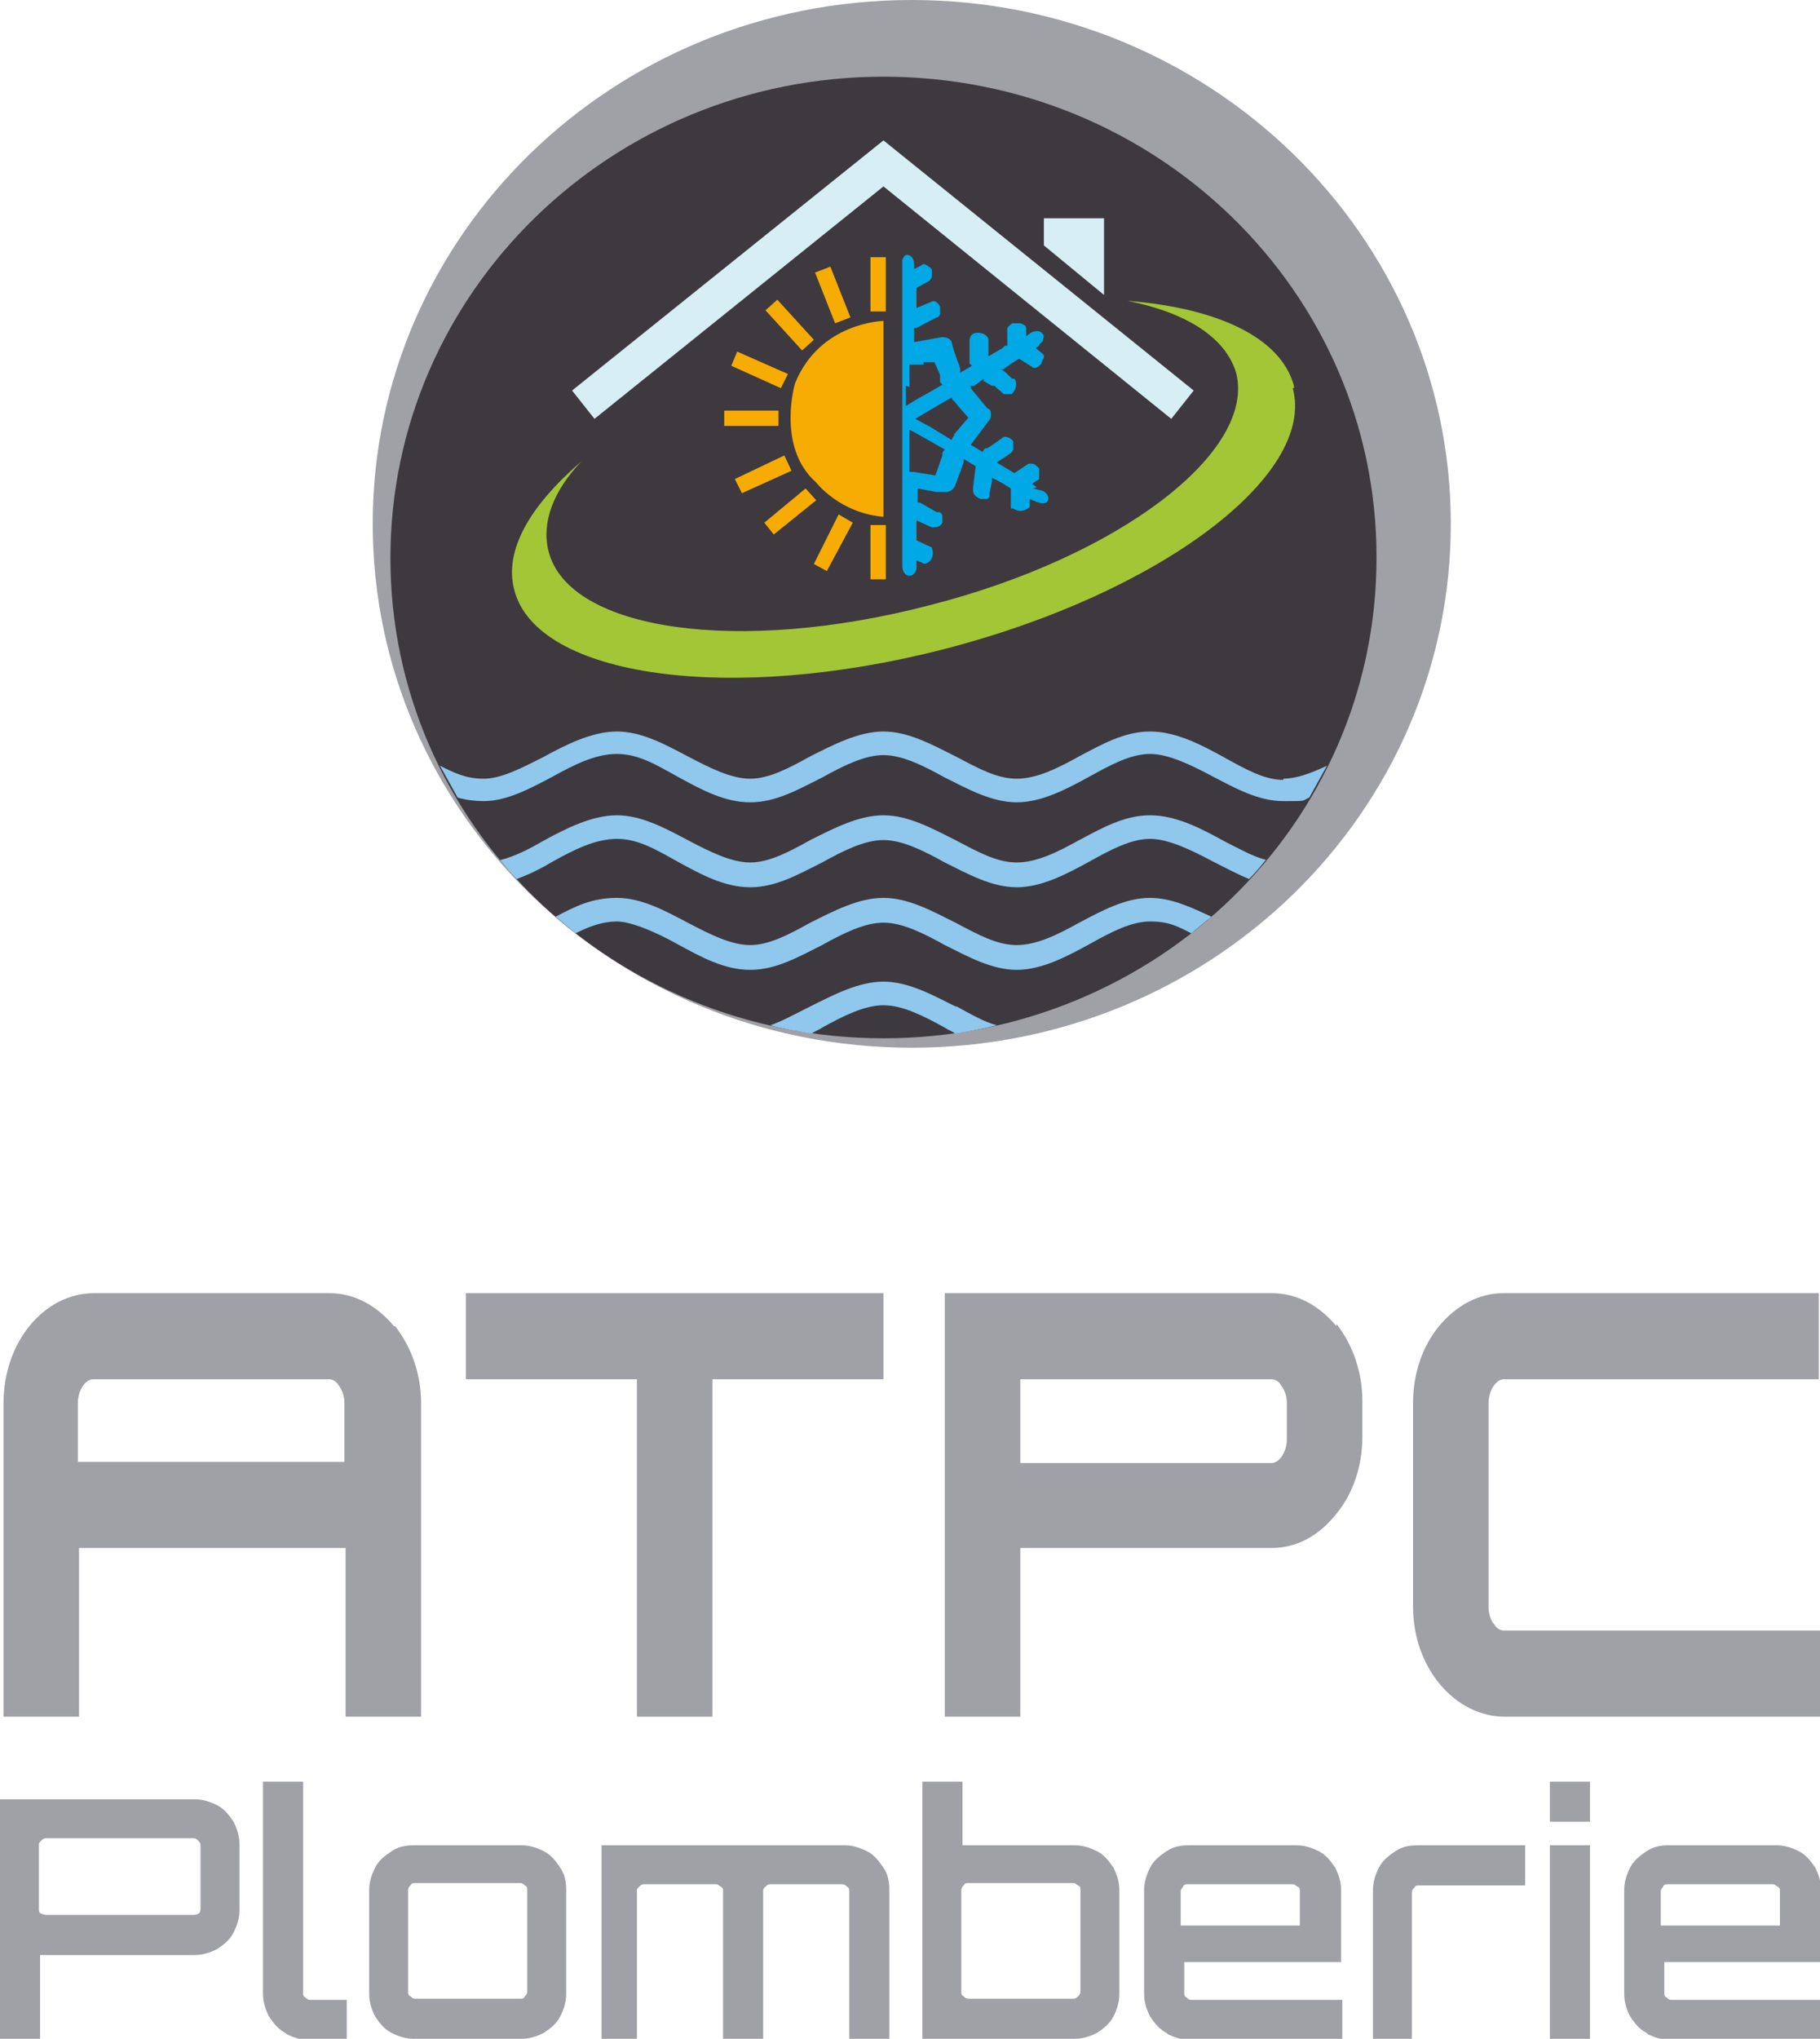 <?xml version="1.0" encoding="UTF-8"?>
<svg xmlns="http://www.w3.org/2000/svg" id="Calque_2" version="1.1" viewBox="0 0 154.3 172.8">
  <defs>
    <style>
      .st0 {
        fill: #3e393f;
      }

      .st1 {
        fill: #f6ac02;
      }

      .st2 {
        fill: #90c7ec;
      }

      .st3 {
        fill: #00a8e5;
      }

      .st4 {
        fill-rule: evenodd;
      }

      .st4, .st5 {
        fill: #a0a0a7;
      }

      .st6 {
        fill: #a3c636;
      }

      .st7 {
        fill: #d7eef5;
      }
    </style>
  </defs>
  <g>
    <path class="st5" d="M33.4,112.4c-1.5-1.8-3.4-2.8-5.5-2.8H8c-4.3,0-7.7,4.2-7.7,9.3v26.6h6.4v-14.3h22.6v14.3h6.4v-26.6c0-2.4-.8-4.7-2.2-6.5M29.3,123.9H6.6v-5c0-1,.6-2,1.3-2h20c.4,0,.7.3.8.5.3.4.5.9.5,1.5v5h.1Z"></path>
    <polygon class="st5" points="74.9 109.6 39.5 109.6 39.5 116.9 54 116.9 54 145.5 60.4 145.5 60.4 116.9 74.9 116.9 74.9 109.6"></polygon>
    <path class="st5" d="M113.3,112.4c-1.5-1.8-3.4-2.8-5.5-2.8h-27.7v35.9h6.4v-14.3h21.3c2.1,0,4-1,5.5-2.9,1.4-1.7,2.2-4,2.2-6.5v-3.1c0-2.4-.8-4.7-2.2-6.5M86.5,123.9v-7h21.3c.4,0,.7.3.8.5.3.4.5.9.5,1.5v3.1c0,1-.6,2-1.3,2h-21.3Z"></path>
    <path class="st5" d="M154.2,138.2h-26.7c-.4,0-.7-.3-.8-.5-.3-.3-.5-.9-.5-1.5v-17.3c0-1,.6-2,1.3-2h26.7v-7.3h-26.7c-2.1,0-4,1-5.5,2.8-1.4,1.7-2.2,4-2.2,6.5v17.3c0,5.1,3.5,9.3,7.8,9.3h26.7v-7.3h-.1Z"></path>
  </g>
  <g>
    <path class="st4" d="M77.3,0C52,0,31.6,19.9,31.6,44.4s20.4,44.4,45.7,44.4,45.7-19.9,45.7-44.4S102.5,0,77.3,0"></path>
    <path class="st0" d="M116.7,47.3c0,22.5-18.7,40.7-41.8,40.7s-41.8-18.2-41.8-40.7S51.8,6.5,74.9,6.5s41.8,18.2,41.8,40.7"></path>
    <path class="st6" d="M109.7,32.7c-1.1-4.1-6.5-6.6-14.1-7.2,5,1,8.3,3.1,9.2,6.1,1.7,6.7-9.9,15.6-26,19.7-16.1,4.2-30.6,2.2-32.3-4.6-.6-2.4.4-5.1,2.8-7.6-4.3,3.7-6.6,7.5-5.7,10.9,1.9,7.4,18.3,9.7,36.5,5,18.2-4.7,31.5-14.7,29.5-22.1h.1Z"></path>
    <g>
      <path class="st2" d="M108.8,66.1c-1.6,0-3.2-.9-5-1.9-2-1.1-4.1-2.2-6.3-2.2s-4.1,1.1-6,2.1c-1.8,1-3.6,1.9-5.3,1.9s-3.3-.9-5.2-1.9c-2-1-4-2.1-6.1-2.1s-4.2,1.1-6.2,2.1c-1.8,1-3.5,1.9-5.1,1.9s-3.4-.9-5.3-1.9c-1.9-1-3.9-2.1-6-2.1s-4.3,1.1-6.3,2.2c-1.8.9-3.5,1.8-5,1.8s-2.5-.5-3.7-1.1c.5.9,1,1.8,1.5,2.7.7.2,1.5.3,2.2.3,2,0,4-1.1,5.9-2.1,1.8-1,3.6-1.9,5.4-1.9s3.3.9,5.1,1.9c2,1.1,4,2.2,6.2,2.2s4.1-1.1,6.1-2.1c1.8-1,3.6-1.9,5.2-1.9s3.4.9,5.2,1.9c2,1,4,2.1,6.1,2.1s4.2-1.1,6.2-2.2c1.8-1,3.5-1.9,5.1-1.9s3.6,1,5.3,1.9c1.9,1,3.9,2.1,6,2.1s1.5,0,2.2-.3c.5-.9,1-1.8,1.5-2.7-1.3.6-2.5,1.1-3.8,1.1h.1Z"></path>
      <path class="st2" d="M107.4,72.9c-1.2-.3-2.4-1-3.6-1.6-2-1.1-4.1-2.2-6.3-2.2s-4.1,1.1-6,2.1c-1.8,1-3.6,1.9-5.3,1.9s-3.3-.9-5.2-1.9c-2-1-4-2.1-6.1-2.1s-4.2,1.1-6.2,2.1c-1.8,1-3.5,1.9-5.1,1.9s-3.4-.9-5.3-1.9c-1.9-1-3.9-2.1-6-2.1s-4.3,1.1-6.3,2.2c-1.2.7-2.4,1.3-3.6,1.6.5.6.9,1.1,1.4,1.6,1.1-.4,2.1-.9,3.1-1.5,1.8-1,3.6-1.9,5.4-1.9s3.3.9,5.1,1.9c2,1.1,4,2.2,6.2,2.2s4.1-1.1,6.1-2.1c1.8-1,3.6-1.9,5.2-1.9s3.4.9,5.2,1.9c2,1,4,2.1,6.1,2.1s4.2-1.1,6.2-2.2c1.8-1,3.5-1.9,5.1-1.9s3.6,1,5.3,1.9c1,.5,2.1,1.1,3.1,1.5.5-.5,1-1.1,1.4-1.6h0Z"></path>
      <path class="st2" d="M97.5,76.1c-2.1,0-4.1,1.1-6,2.1-1.8,1-3.6,1.9-5.3,1.9s-3.3-.9-5.2-1.9c-2-1-4-2.1-6.1-2.1s-4.2,1.1-6.2,2.1c-1.8,1-3.5,1.9-5.1,1.9s-3.4-.9-5.3-1.9c-1.9-1-3.9-2.1-6-2.1s-3.5.7-5.2,1.6c.6.5,1.1.9,1.7,1.4,1.2-.6,2.3-1,3.5-1s3.3.9,5.1,1.9c2,1.1,4,2.2,6.2,2.2s4.1-1.1,6.1-2.1c1.8-1,3.6-1.9,5.2-1.9s3.4.9,5.2,1.9c2,1,4,2.1,6.1,2.1s4.2-1.1,6.2-2.2c1.8-1,3.5-1.9,5.1-1.9s2.3.4,3.5,1c.6-.5,1.1-.9,1.7-1.4-1.7-.8-3.4-1.6-5.2-1.6Z"></path>
      <path class="st2" d="M81,85.3c-2-1-4-2.1-6.1-2.1s-4.2,1.1-6.2,2.1-2.3,1.2-3.4,1.6c1.1.3,2.3.5,3.5.7.3-.2.6-.3.9-.5,1.8-1,3.6-1.9,5.2-1.9s3.4.9,5.2,1.9c.3.2.6.3.9.5,1.2-.2,2.3-.4,3.5-.7-1.1-.3-2.3-1-3.4-1.6h0Z"></path>
    </g>
    <g>
      <g>
        <g>
          <path class="st1" d="M67.4,32.5s-1.6,5.4,1.8,8.4c0,0,2,2.6,5.7,2.9v-16.6s-5.4.1-7.5,5.3Z"></path>
          <rect class="st1" x="73.8" y="21.8" width="1.3" height="4.6"></rect>
          <polygon class="st1" points="72.1 26.9 70.4 22.6 69.1 23.1 70.8 27.4 72.1 26.9"></polygon>
          <polygon class="st1" points="69 28.8 65.9 25.4 64.9 26.3 68 29.7 69 28.8"></polygon>
          <polygon class="st1" points="66.8 31.7 62.5 29.8 62 31 66.2 32.9 66.8 31.7"></polygon>
          <rect class="st1" x="61.4" y="34.8" width="4.6" height="1.3"></rect>
          <polygon class="st1" points="66.5 38.6 62.3 40.6 62.9 41.8 67.1 39.9 66.5 38.6"></polygon>
          <polygon class="st1" points="68.3 41.4 64.8 44.3 65.6 45.3 69.2 42.4 68.3 41.4"></polygon>
          <rect class="st1" x="73.8" y="44.5" width="1.3" height="4.6"></rect>
          <polygon class="st1" points="69 47.8 70.1 48.4 72.3 44.3 71.1 43.6 69 47.8"></polygon>
        </g>
        <path class="st3" d="M87.9,41.3h0l-.4-.3.6-.4h0c0-.3,0-.6,0-.9-.2-.2-.4-.4-.6-.4h-.3l-1.2.8h0l-1.5-.9,1.2-.8s.2-.2.2-.3c0-.2,0-.5,0-.7-.2-.3-.7-.5-.9-.3l-1,.7-.3.2h-.2c0,0-.2.3-.2.3l-1-.6h0c0,0,1.2-1.6,1.2-1.6l.3-.4c.2-.2.2-.4.2-.6s0-.4-.3-.5h0l-1.4-1.7h0v-.2h.3c0,0,.8-.6.8-.6v.2c0,0,.7.4.7.4h.2c0,0,.8.7.8.7.2,0,.5,0,.7,0h0l.2-.3c.2-.3.2-.8,0-1h-.2c0,0-.5-.5-.5-.5l-.4-.3h.2c0-.1,1.3-.9,1.3-.9l1.1.7h0c.2.2.6,0,.8-.3,0-.2.2-.4.2-.5v-.2l-.2-.2-.5-.4.3-.2h0c0-.2.3-.3.3-.4,0-.2.2-.4,0-.6-.2-.3-.6-.3-1-.1l-.4.3v-.7c0-.2-.2-.3-.5-.4h-.7c-.2.2-.4.3-.4.5v1.4h-.2l-.2.2-1.2.7v-.3h0v-1.1c0-.3-.4-.6-.9-.6s-.7.3-.7.7v1.9c0,0,.2.2.2.2l-1,.6h0v-.4l-.5-1.4-.2-.7c0-.4-.6-.6-1-.5h0l-2.2.4h0v-1.2h.2l1.7-.9c.2,0,.3-.2.3-.4v-.5h0c-.2-.4-.5-.6-.8-.4l-.7.3-.5.2v-1.7h0l1.1-.6c0,0,.2-.2.2-.4v-.5c0-.2-.3-.3-.4-.4-.2-.1-.3-.2-.5,0l-.6.3v-.4h0c0-.5-.3-.8-.6-.8h0c-.2,0-.3.2-.4.4v.9h0v1.7h0v21.3h0v1.7h0v.4c0,.5.3.8.6.8s.5-.2.6-.6v-.2h0v-.5l.5.2h0c.2.2.6,0,.8-.4.2-.4,0-.8,0-.9l-1.3-.6v-1.7l1.3.6c.3,0,.7,0,.9-.4v-.4c0-.2,0-.4-.3-.5h-.2c0,0-1.4-.8-1.4-.8h-.2v-1.2h0l1.6.3h.8c0,0,0,0,0,0,.4,0,.7-.3.8-.6h0l.7-1.9v-.3c0,0,0,0,0,0h0l1,.6v.2l-.2,1.6v.3c0,.3.3.6.7.7h.5l.2-.2v-.3c0,0,.2-1,.2-1v-.3l.4.2.4.2.8.5v1.7h.2c0,0,.3.2.6.2s.8-.2.8-.4v-.6l.5.2c.4.2.9.2,1,0,.2-.3,0-.7-.4-.9l-.8-.2ZM77.1,32.8v-1.9h1.2c0-.1,0-.2,0-.2h.9c0-.1.5,1.1.5,1.1h0v.4c0,0,0,.2,0,.2l.2.2-.5.3-1.6.9-1,.6v-1.7h0ZM79.9,38.6l-.6,1.7-1.8-.3h-.4v-3.6l1.6.9,1.4.8s-.2.2-.2.3v.2ZM80.9,36.9c0,0-.2.2-.2.4l-.5-.3-1.3-.8-1.3-.7,1-.6,1.7-1,.4-.2c0,0,0,.2.2.3l.4.5.8.9-1.2,1.4h0Z"></path>
      </g>
      <g>
        <polygon class="st7" points="99.3 35.5 74.9 15.8 50.4 35.5 48.5 33.1 74.9 11.9 101.2 33.1 99.3 35.5"></polygon>
        <polygon class="st7" points="93.6 25 88.5 20.8 88.5 18.5 93.6 18.5 93.6 25"></polygon>
      </g>
    </g>
  </g>
  <g>
    <path class="st5" d="M0,172.8v-20.3h16.5c.7,0,1.3.2,1.9.5s1,.8,1.4,1.4c.3.6.5,1.2.5,1.9v5.6c0,.7-.2,1.3-.5,1.9-.3.6-.8,1-1.4,1.4-.6.3-1.2.5-1.9.5H3.4v7.1H0ZM3.9,162.3h12.5c.1,0,.2,0,.4-.1.1,0,.2-.2.2-.4v-5.4c0-.1,0-.2-.2-.4-.1-.1-.2-.2-.4-.2H3.9c-.1,0-.2,0-.4.2s-.2.2-.2.4v5.4c0,.2,0,.3.2.4.1,0,.2.1.4.1Z"></path>
    <path class="st5" d="M24.2,172.3c-.6-.3-1-.8-1.4-1.4-.3-.6-.5-1.2-.5-1.9v-18h3.4v17.9c0,.2,0,.3.2.4.1.1.2.2.4.2h3.1v3.4h-3.2c-.7,0-1.3-.2-1.9-.5Z"></path>
    <path class="st5" d="M33.2,172.3c-.6-.3-1-.8-1.4-1.4-.3-.6-.5-1.2-.5-1.9v-8.8c0-.7.2-1.3.5-1.9.3-.6.8-1,1.4-1.4s1.2-.5,1.9-.5h9.1c.7,0,1.3.2,1.9.5.6.3,1,.8,1.4,1.4s.5,1.2.5,1.9v8.8c0,.7-.2,1.3-.5,1.9s-.8,1-1.4,1.4c-.6.3-1.2.5-1.9.5h-9.1c-.7,0-1.3-.2-1.9-.5ZM35.2,169.4h8.9c.2,0,.3,0,.4-.2.1-.1.2-.2.2-.4v-8.6c0-.2,0-.3-.2-.4-.1-.1-.2-.2-.4-.2h-8.9c-.2,0-.3,0-.4.2-.1.1-.2.2-.2.4v8.6c0,.2,0,.3.2.4.1.1.2.2.4.2Z"></path>
    <path class="st5" d="M51,172.8v-16.4h20.6c.7,0,1.3.2,1.9.5.6.3,1,.8,1.4,1.4s.5,1.2.5,1.9v12.6h-3.4v-12.5c0-.2,0-.3-.2-.4-.1-.1-.2-.2-.4-.2h-6.1c-.1,0-.2,0-.4.2s-.2.2-.2.4v12.5h-3.4v-12.5c0-.2,0-.3-.2-.4s-.2-.2-.4-.2h-6.1c-.1,0-.2,0-.4.2s-.2.2-.2.4v12.5h-3.4Z"></path>
    <path class="st5" d="M78.2,172.8v-21.8h3.4v5.4h9.5c.7,0,1.3.2,1.9.5.6.3,1,.8,1.4,1.4.3.6.5,1.2.5,1.9v8.8c0,.7-.2,1.3-.5,1.9-.3.6-.8,1-1.4,1.4-.6.3-1.2.5-1.9.5h-12.9ZM82.1,169.4h8.9c.1,0,.2,0,.4-.2.1-.1.2-.2.2-.4v-8.6c0-.2,0-.3-.2-.4s-.2-.2-.4-.2h-8.9c-.2,0-.3,0-.4.2-.1.1-.2.2-.2.4v8.6c0,.2,0,.3.2.4.1.1.2.2.4.2Z"></path>
    <path class="st5" d="M98.9,172.3c-.6-.3-1-.8-1.4-1.4-.3-.6-.5-1.2-.5-1.9v-8.8c0-.7.2-1.3.5-1.9.3-.6.8-1,1.4-1.4s1.2-.5,1.9-.5h9.1c.7,0,1.3.2,1.9.5.6.3,1,.8,1.4,1.4.3.6.5,1.2.5,1.9v6.1h-13.3v2.6c0,.2,0,.3.2.4.1.1.2.2.4.2h12.8v3.4h-12.9c-.7,0-1.3-.2-1.9-.5ZM100.3,163.2h9.9v-2.9c0-.2,0-.3-.2-.4s-.2-.2-.4-.2h-8.9c-.2,0-.3,0-.4.2s-.2.2-.2.4v2.9Z"></path>
    <path class="st5" d="M116.4,172.8v-12.6c0-.7.2-1.3.5-1.9.3-.6.8-1,1.4-1.4s1.2-.5,1.9-.5h9.1v3.4h-9c-.2,0-.3,0-.4.2-.1.1-.2.2-.2.4v12.5h-3.4Z"></path>
    <path class="st5" d="M131.4,154.4v-3.4h3.4v3.4h-3.4ZM131.4,172.8v-16.4h3.4v16.4h-3.4Z"></path>
    <path class="st5" d="M139.6,172.3c-.6-.3-1-.8-1.4-1.4-.3-.6-.5-1.2-.5-1.9v-8.8c0-.7.2-1.3.5-1.9.3-.6.8-1,1.4-1.4s1.2-.5,1.9-.5h9.1c.7,0,1.3.2,1.9.5.6.3,1,.8,1.4,1.4.3.6.5,1.2.5,1.9v6.1h-13.3v2.6c0,.2,0,.3.2.4.1.1.2.2.4.2h12.8v3.4h-12.9c-.7,0-1.3-.2-1.9-.5ZM141,163.2h9.9v-2.9c0-.2,0-.3-.2-.4s-.2-.2-.4-.2h-8.9c-.2,0-.3,0-.4.2s-.2.2-.2.4v2.9Z"></path>
  </g>
</svg>
